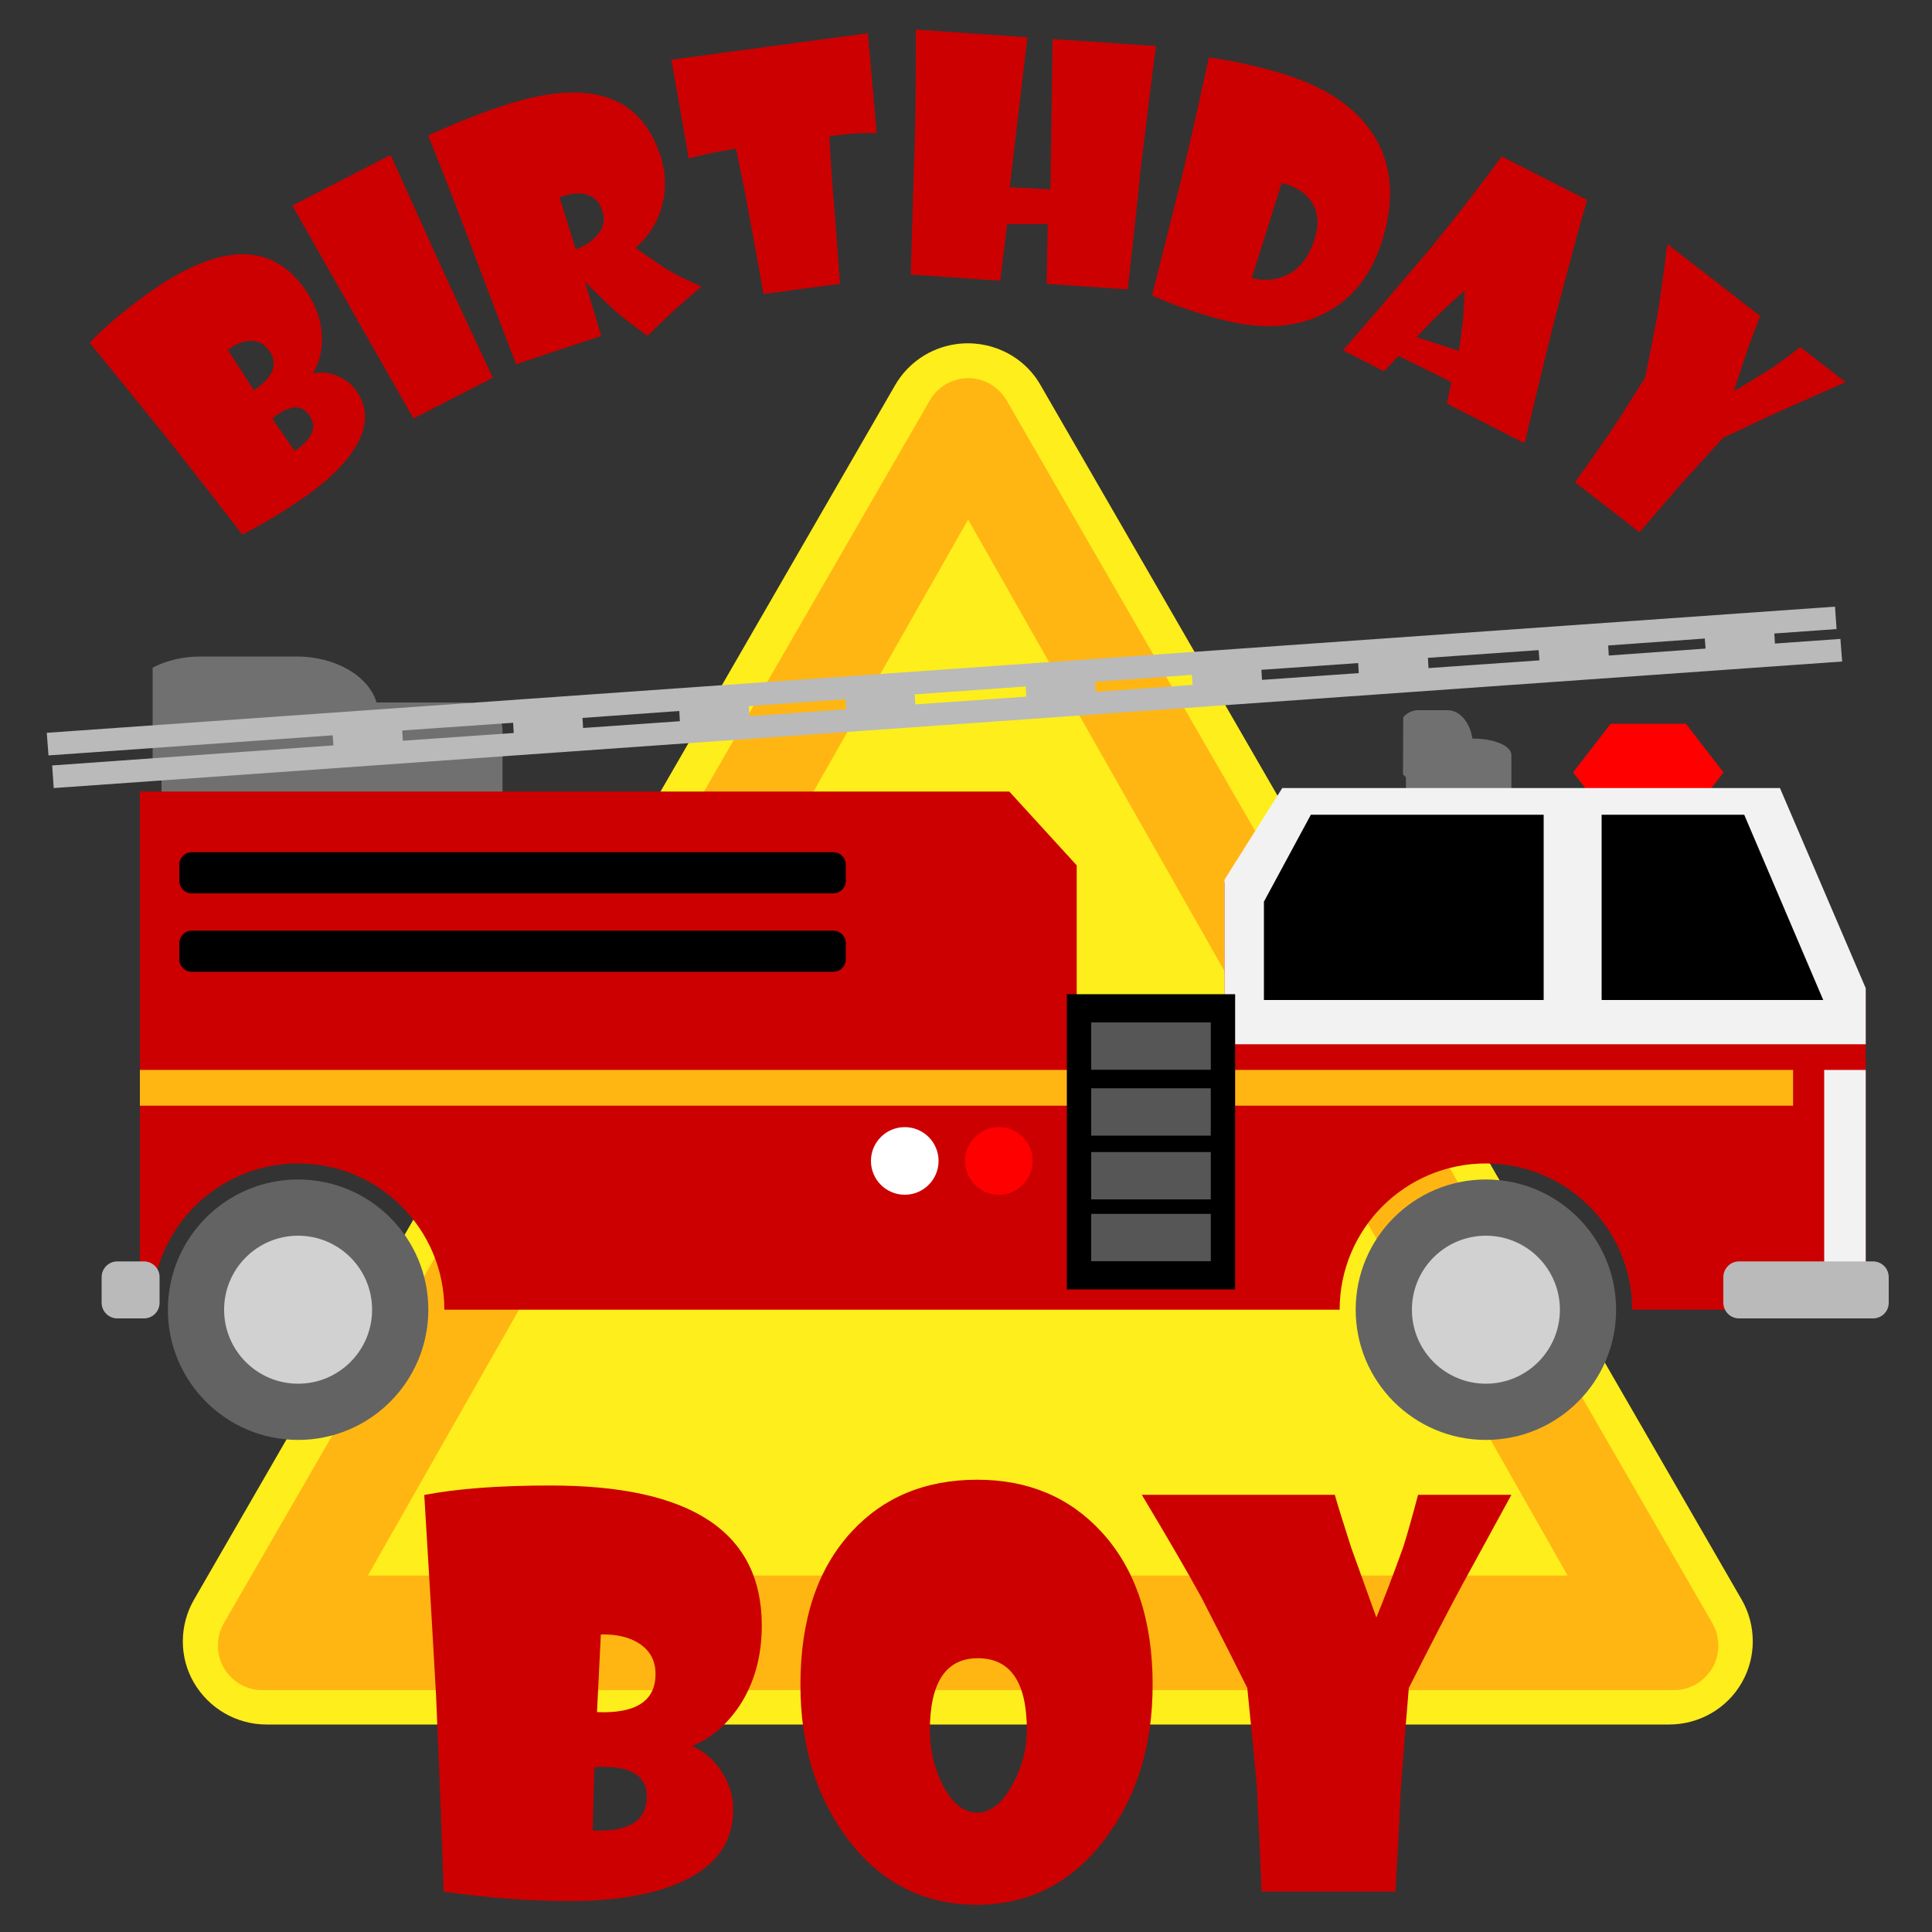 <?xml version="1.0" encoding="utf-8"?>
<!-- Generator: Adobe Illustrator 19.1.0, SVG Export Plug-In . SVG Version: 6.00 Build 0)  -->
<svg version="1.1" id="Layer_1" xmlns="http://www.w3.org/2000/svg" xmlns:xlink="http://www.w3.org/1999/xlink" x="0px" y="0px"
	 width="1000px" height="1000px" viewBox="0 0 1000 1000" style="enable-background:new 0 0 1000 1000;" xml:space="preserve">
<rect x="0" y="0" width="1000" height="1000" fill="#333333" stroke="none"/>
<style type="text/css">
	.st0{fill:#FDEE1C;}
	.st1{fill:#FFB612;}
	.st2{fill:#CC0000;}
	.st3{fill:#FF0000;}
	.st4{fill:#707070;}
	.st5{fill:#636363;}
	.st6{fill:#D1D1D1;}
	.st7{fill:#F2F2F2;}
	.st8{fill:#BABABA;}
	.st9{fill:#FFFFFF;}
	.st10{fill:#565656;}
</style>
<g>
	<path id="path3424_8_" xlink:href="#path3422" class="st0" d="M494.3,178.2c-13,2-24.3,9.7-30.9,21L100.4,828
		c-7.6,13.2-7.8,29.7,0,43c7.8,13.3,22,21.6,37.5,21.6H864c15.5,0,29.9-8.3,37.5-21.6c7.7-13.3,7.6-29.8,0-43l-363-628.8
		C529.6,183.7,511.9,175.5,494.3,178.2L494.3,178.2z"/>
	<path id="path3432_1_" class="st1" d="M497.7,196c-7,1.1-13,5.3-16.4,11.2L115.8,840.3c-4,7-4,15.9,0,22.9
		c4.1,7.1,11.6,11.6,19.8,11.6h731c8.2,0,15.7-4.6,19.8-11.6c4-7,4-15.9,0-22.9L521,207.2C516.1,199,507,194.5,497.7,196L497.7,196z
		 M501.1,268.9l310.3,546.6h-621L501.1,268.9L501.1,268.9z"/>
	<path class="st2" d="M157.4,149.1c5.8,8,8.9,16.4,9.2,25c0.3,7.3-1.3,13.7-4.7,19.2c4.1-0.9,8.2-0.5,12.4,1.1
		c4.2,1.7,7.5,4.2,10,7.7c6.2,8.7,6.2,18.3-0.2,29c-4.9,8.3-13.1,16.6-24.7,24.9c-10,7.2-21.3,14.1-34,20.7
		c-7.8-10.2-20.6-26.7-38.6-49.5c-9.8-12.1-23.2-28.7-40.4-49.8c7.3-7.8,17.4-16.3,30.4-25.7C113.2,125.8,140,124.9,157.4,149.1z
		 M139.2,181.3c-2.5-3.4-5.8-5.1-9.8-4.9c-3.7,0.1-7.5,1.7-11.5,4.7l13.5,20.9C141.6,195.2,144.2,188.3,139.2,181.3z M159.9,214.7
		c-3.7-5.2-9.3-5.1-16.7,0.2c-0.8,0.5-1.5,1.2-2.2,1.8l11.4,16.7C161.9,227.2,164.4,221,159.9,214.7z M202.2,80.2l27.8,61.5
		c6.1,13.2,14.4,31.1,25.1,53.8L214,216.6l-62.7-110.2L202.2,80.2z M341.7,80.2c3.2,9.6,3.3,19,0.4,28.2c-2.6,8-7,14.7-13.2,19.8
		c2.3,1.8,7.7,5.5,16.1,11.1c4.1,2.5,10.2,5.5,18.1,9.1c-2.2,1.7-6.8,5.7-14,12.1c-5,4.6-9.6,9-13.9,13.3
		c-2.1-1.4-7.1-5.1-14.9-11.2c-3.7-3.2-9.5-8.7-17.2-16.5l-0.2,0.1l8.3,27.7l-44.1,14.6c-4.3-11.2-11.4-29.7-21.1-55.5
		c-5.6-15.2-13.7-36.2-24.4-62.9c13.9-6.3,26.7-11.4,38.6-15.3C304.1,40.2,331.2,48.7,341.7,80.2z M311.7,108.9
		c-1.6-5-4.9-7.8-9.8-8.6c-3.6-0.5-7.7,0.1-12.3,1.8l8.4,26.9c4.3-1.4,7.9-3.7,10.6-6.7C312.4,118.4,313.4,113.9,311.7,108.9z
		 M449.2,17.2l4.6,51.7c-2.2,0-5.6,0-10.4,0.1c-2.9,0.2-7.6,0.7-14.1,1.4c0.1,3.3,0.6,11.1,1.4,23.5c1,12,2.4,29.7,4.1,53l-39.6,5.3
		c-1.9-10.9-5.1-28.1-9.4-51.6c-1.6-8.1-3.3-16-4.9-23.7L368,79.2L356.5,82l-9-51.1L449.2,17.2z M598.4,23.8
		c-1.9,13.4-4.6,35.3-8.2,65.7c-1.4,14.5-3.6,34.6-6.5,60.3l-42-2.9l0.6-30.9h-21l-3.6,29.3l-46.3-3.2l1.8-60.6
		c0.6-15.8,0.9-37.8,0.8-66.2l57.8,4l-9.2,77.6l21.1,1.1l1.1-77.8L598.4,23.8z M716,122.6c-5.5,19.1-15.8,32.3-30.8,39.8
		c-15.5,7.8-34.3,8.5-56.5,2.1c-14.3-4.1-25.1-8.1-32.4-11.7l15-59.5c3.7-15.3,8.5-36.5,14.4-63.6c11.9,1.7,24.1,4.3,36.6,8
		c22.2,6.5,38.1,16.7,47.7,30.7C720.1,83.3,722.2,101.4,716,122.6z M680.7,122.9c2.3-7.8,1.4-14.2-2.5-19.4
		c-3.3-4.3-8.2-7.2-14.8-8.8L647.9,144c6.9,1.5,13,1,18.5-1.8C673.1,138.9,677.9,132.4,680.7,122.9z M789.1,229.4l-40.2-20.5
		l2.3-11.2l-27.4-13.5l-7.4,8l-21.3-10.9c9.3-10.5,24.3-28,45.1-52.5c13.5-16.6,25.9-32.5,37.1-47.8l44.2,22.5
		c-2.6,8.4-7.9,28.2-16.2,59.4C801.1,179.5,795.8,201.6,789.1,229.4z M755.1,181.6c0,0,1.2-8,2-14.9c0.4-3.9,0.7-9.3,1-16.3
		c-2.6,2.3-6.7,6-12.4,11.3c-3.2,3-12.5,12.8-12.5,12.8L755.1,181.6z M955.3,197.8L925.4,211c-8.1,3.6-19.3,8.9-33.6,15.7
		c-5.2,5.7-12.6,13.8-22.1,24.3c-4.9,5.7-11.9,13.9-21.1,24.5l-33.4-25.9c4-5.5,10.3-14.4,18.9-26.8c3.1-4.7,8.9-13.9,17.4-27.3
		c1.3-6.4,3.4-16.9,6.2-31.4c1.5-9,3.3-21.6,5.3-37.8l48.1,37.3c-1.4,3.4-3.5,8.9-6.3,16.5l-7.4,22.4c4.8-2.7,11.6-6.9,20.5-12.5
		c3.3-2.3,8-5.8,14-10.3L955.3,197.8z"/>
	<polygon class="st3" points="884.5,409.6 892.1,399.8 872.6,374.6 833.7,374.6 814.2,399.8 821.9,409.6 	"/>
	<path class="st4" d="M726.2,400.9L726.2,400.9l0.1-29.7c2.1-2.3,4.9-3.6,7.7-3.6h15.3c6.3,0,11.6,6.4,12.8,14.7h0.6
		c10.8,0,19.6,3.8,19.6,8.5v21.9h-54.6v-10.4C727.3,401.9,726.8,401.4,726.2,400.9z"/>
	<path class="st4" d="M79,393.6v-48c7-3.7,15.6-5.8,25-5.8h49.5c20.3,0,37.4,10.2,41.4,23.8h45.3c11,0,19.9,6.3,19.9,14v35.3H83.6
		V396C81.8,395.2,79,393.6,79,393.6z"/>
	<path class="st2" d="M921.3,409.6H663.7L633.8,457v85.2h-76.5v-94.3l-34.9-38.2h-450v103.5v7.5v157.2h6.2
		c0-41.8,33.9-75.7,75.7-75.7s75.7,33.9,75.7,75.7h463.4c0-41.8,33.9-75.7,75.7-75.7s75.7,33.9,75.7,75.7h120.9V513.2L921.3,409.6z"
		/>
	<circle class="st5" cx="154.3" cy="677.9" r="67.4"/>
	<circle class="st6" cx="154.3" cy="677.9" r="38.3"/>
	<polygon class="st7" points="663.7,407.9 633.8,455.3 633.8,511.5 633.8,540.5 965.7,540.5 965.7,511.5 921.3,407.9 	"/>
	<path class="st8" d="M952.6,330.7l-33.9,2.4l-0.3-5.2l32.2-2.3l-0.8-11.6L24.2,379.3l0.9,11.7l147.1-10.4l0.4,5.2L27,396.2
		l0.8,11.7l925.7-65.5L952.6,330.7z M882.4,330.5l0.4,5.2l-50.1,3.6l-0.3-5.2L882.4,330.5z M796.4,336.5l0.4,5.3l-57.4,4l-0.3-5.3
		L796.4,336.5z M703,343.2l0.3,5.2l-50.1,3.5l-0.3-5.2L703,343.2z M616.9,349.3l0.4,5.2l-50.1,3.6l-0.4-5.2L616.9,349.3z
		 M530.9,355.3l0.3,5.3l-57.4,4l-0.4-5.2L530.9,355.3z M437.6,361.9l0.4,5.2l-50.1,3.6l-0.3-5.2L437.6,361.9z M351.6,368l0.3,5.3
		l-50.1,3.5l-0.3-5.2L351.6,368z M208.2,378.1l57.4-4l0.3,5.3l-57.4,4L208.2,378.1z"/>
	<circle class="st5" cx="769.1" cy="677.9" r="67.4"/>
	<circle class="st6" cx="769.1" cy="677.9" r="38.3"/>
	<polygon points="654.2,466.7 678.5,421.7 799,421.7 799,517.6 654.2,517.6 	"/>
	<polygon points="943.7,517.6 829,517.6 829,421.7 902.8,421.7 	"/>
	<rect x="944.2" y="553.8" class="st7" width="21.5" height="103.3"/>
	<rect x="72.4" y="553.8" class="st1" width="855.7" height="18.5"/>
	<path class="st8" d="M969.5,682.4h-69.4c-4.4,0-8.1-3.6-8.1-8.1V661c0-4.4,3.6-8.1,8.1-8.1h69.4c4.4,0,8.1,3.6,8.1,8.1v13.3
		C977.6,678.8,974,682.4,969.5,682.4z"/>
	<path class="st8" d="M74.5,682.4H60.7c-4.4,0-8.1-3.6-8.1-8.1V661c0-4.4,3.6-8.1,8.1-8.1h13.8c4.4,0,8.1,3.6,8.1,8.1v13.3
		C82.6,678.8,79,682.4,74.5,682.4z"/>
	<path d="M431.3,503h-332c-3.6,0-6.5-2.9-6.5-6.5v-8.3c0-3.6,2.9-6.5,6.5-6.5h332c3.6,0,6.5,2.9,6.5,6.5v8.3
		C437.8,500.1,434.9,503,431.3,503z"/>
	<path d="M431.3,462.4h-332c-3.6,0-6.5-2.9-6.5-6.5v-8.3c0-3.6,2.9-6.5,6.5-6.5h332c3.6,0,6.5,2.9,6.5,6.5v8.3
		C437.8,459.5,434.9,462.4,431.3,462.4z"/>
	<circle class="st3" cx="517" cy="600.9" r="17.5"/>
	<circle class="st9" cx="468.3" cy="600.9" r="17.5"/>
	<rect x="552.2" y="514.6" width="87.1" height="152.8"/>
	<path class="st10" d="M564.8,529.2h61.9v24.5h-61.9V529.2z M564.8,563.3h61.9v24.5h-61.9V563.3z M564.8,596.3h61.9v24.5h-61.9
		V596.3z M564.8,628.3h61.9v24.5h-61.9V628.3z"/>
	<path class="st2" d="M394.3,841.4c0,16-3.9,29.9-11.6,41.6c-6.6,9.8-14.8,16.8-24.6,20.8c6.3,2.7,11.5,7.1,15.4,13.2
		c4,6.1,6,12.7,6,19.6c0,17.3-9.3,29.9-28,38c-14.4,6.2-33.4,9.4-56.8,9.4c-20.2,0-41.9-1.6-65.1-4.9c-0.6-20.8-1.9-54.6-3.9-101.6
		c-1.4-25.2-3.4-59.8-6.1-103.7c17.1-3.3,38.8-4.9,65.1-4.9C357.8,768.8,394.3,793,394.3,841.4z M334.8,930
		c0-10.3-7.5-15.5-22.5-15.5c-1.5,0-3.1,0.1-4.7,0.3l-0.8,32.7C325.5,948.3,334.8,942.4,334.8,930z M339.3,866.5
		c0-6.9-2.8-12.1-8.4-15.8c-5.1-3.3-11.7-4.9-19.9-4.7l-2,40.2C329.2,887,339.3,880.4,339.3,866.5z M596.6,872
		c0,31.5-8.2,58.1-24.6,79.8c-17.2,22.7-39.3,34.1-66.2,34.1c-27.7,0-50.1-11.4-67.3-34.4c-16.1-21.6-24.2-48.1-24.2-79.5
		c0-33.6,8.8-60,26.4-79.1c16.6-18,38.3-27,65.1-27c26.3,0,47.8,9,64.4,27.1C587.8,812.2,596.6,838.6,596.6,872z M531.5,895.5
		c0-24.8-8.5-37.2-25.4-37.2c-16.5,0-24.8,12.5-24.8,37.4c0,10,2.2,19.3,6.5,27.9c4.9,9.7,10.9,14.6,18,14.6
		c6.9,0,13.1-4.9,18.4-14.8C529.1,914.4,531.5,905.1,531.5,895.5z M782.3,773.7l-25.4,46.5c-6.9,12.7-16.1,30.6-27.7,53.5
		c-1.1,12.5-2.5,30.2-4.2,53.1c-0.5,12.2-1.4,29.6-2.7,52.3H653c-0.4-11-1.2-28.7-2.4-53.1c-0.7-9.2-2.4-26.6-5-52.3
		c-4.7-9.5-12.5-25-23.5-46.4c-7.1-13-17.5-30.9-31.1-53.6h99.9c1.6,5.8,4.5,14.9,8.5,27.4l13,36.1c3.4-8.2,8.1-20.3,13.9-36.4
		c2-6.3,4.6-15.4,7.7-27.1H782.3z"/>
</g>
</svg>
